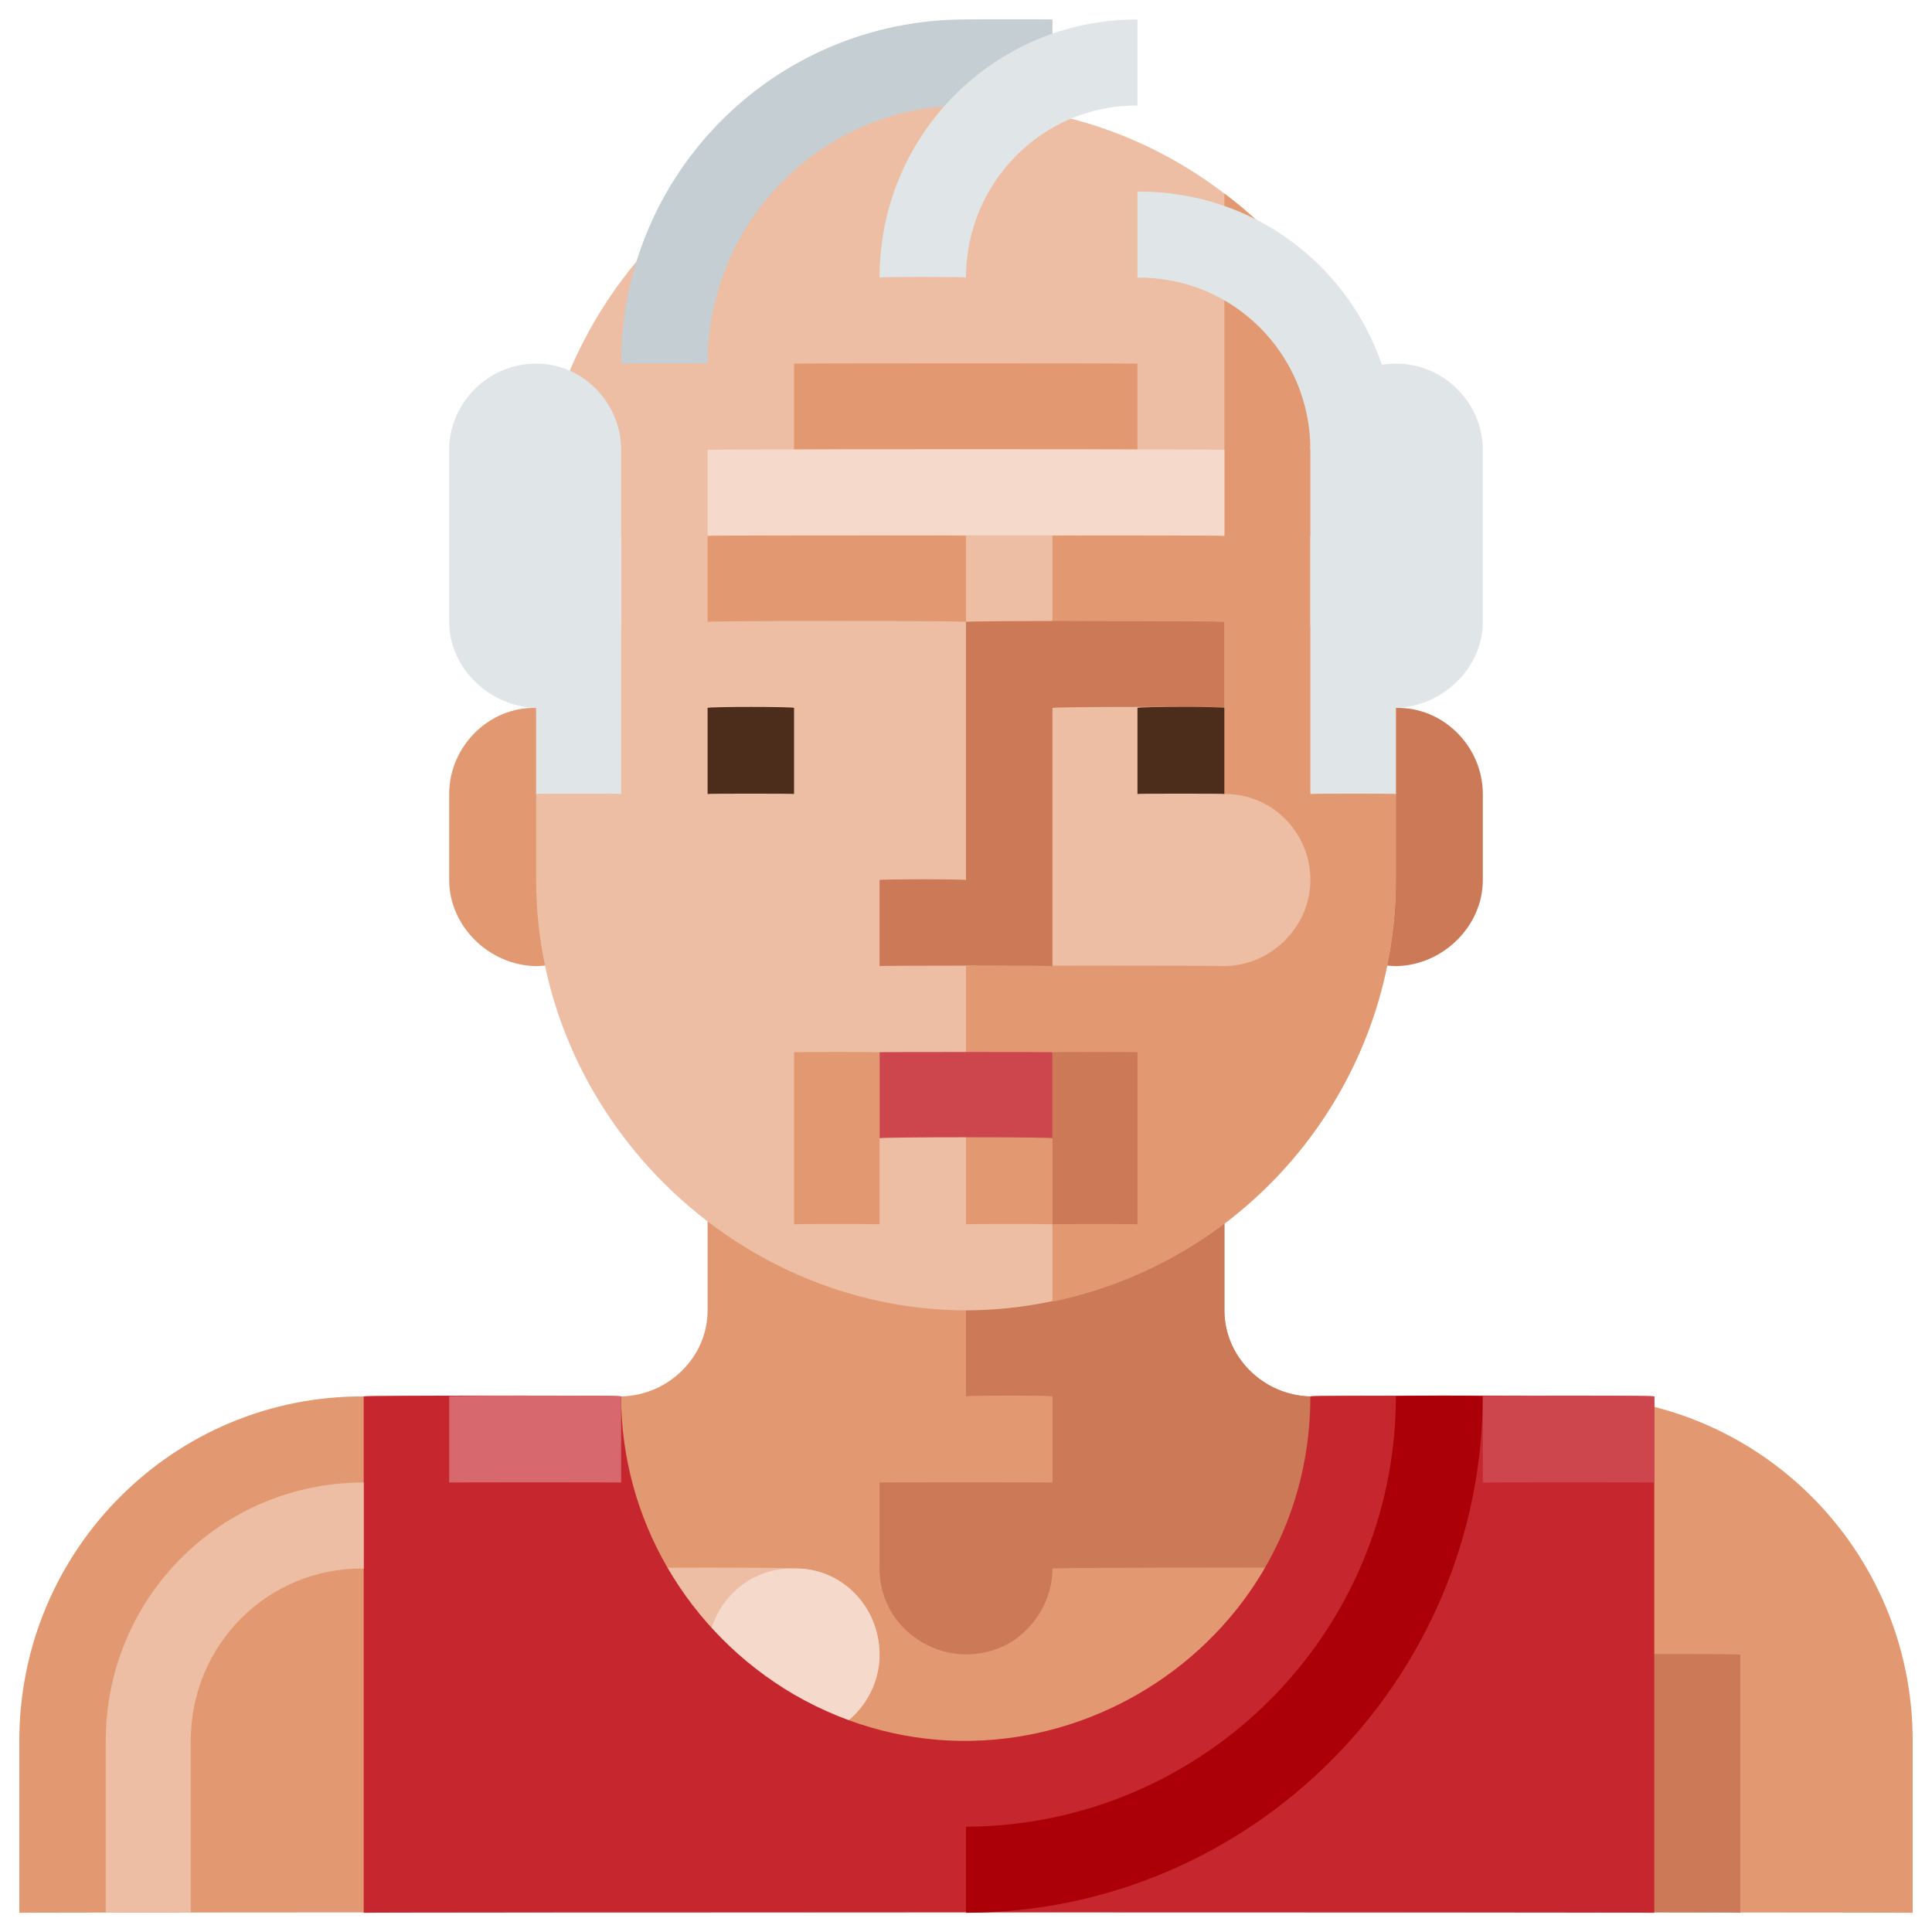 <svg xmlns="http://www.w3.org/2000/svg" version="1.1" xmlns:xlink="http://www.w3.org/1999/xlink" width="100%" height="100%" id="svgWorkerArea" viewBox="0 0 400 400" xmlns:artdraw="https://artdraw.muisca.co" style="background: white;"><defs id="defsdoc"><pattern id="patternBool" x="0" y="0" width="10" height="10" patternUnits="userSpaceOnUse" patternTransform="rotate(35)"><circle cx="5" cy="5" r="4" style="stroke: none;fill: #ff000070;"></circle></pattern></defs><g id="fileImp-159552254" class="cosito"><path id="rectImp-733028396" class="grouped" style="fill:#cb7956" d="M271.3 164.388C271.3 154.492 279.3 146.292 289 146.571 289 146.292 289 146.292 289 146.571 298.7 146.292 307 154.492 307 164.388 307 164.292 307 181.992 307 182.207 307 191.792 298.7 199.892 289 200.025 289 199.892 289 199.892 289 200.025 279.3 199.892 271.3 191.792 271.3 182.207 271.3 181.992 271.3 164.292 271.3 164.388 271.3 164.292 271.3 164.292 271.3 164.388"></path><path id="rectImp-423360883" class="grouped" style="fill:#e29971" d="M93 164.388C93 154.492 101.3 146.292 111 146.571 111 146.292 111 146.292 111 146.571 120.5 146.292 128.6 154.492 128.6 164.388 128.6 164.292 128.6 181.992 128.6 182.207 128.6 191.792 120.5 199.892 111 200.025 111 199.892 111 199.892 111 200.025 101.3 199.892 93 191.792 93 182.207 93 181.992 93 164.292 93 164.388 93 164.292 93 164.292 93 164.388"></path><path id="pathImp-397878133" class="grouped" style="fill:#e29971" d="M146.5 217.843C146.5 217.792 146.5 271.192 146.5 271.297 146.5 280.892 138.5 288.892 128.6 289.116 128.6 288.892 75.3 288.892 75.3 289.116 36 288.892 4 320.892 4 360.388 4 360.292 4 395.892 4 396.025 4 395.892 396 395.892 396 396.025 396 395.892 396 360.292 396 360.388 396 320.892 364 288.892 324.7 289.116 324.7 288.892 271.3 288.892 271.3 289.116 261.5 288.892 253.5 280.892 253.5 271.297 253.5 271.192 253.5 217.792 253.5 217.843 253.5 217.792 146.5 217.792 146.5 217.843"></path><path id="pathImp-107337364" class="grouped" style="fill:#cb7956" d="M324.7 342.571C324.7 342.392 360.3 342.392 360.3 342.571 360.3 342.392 360.3 395.892 360.3 396.025 360.3 395.892 324.7 395.892 324.7 396.025 324.7 395.892 324.7 342.392 324.7 342.571"></path><path id="rectImp-719916555" class="grouped" style="fill:#edbda4" d="M111 342.57C111 332.692 119 324.492 128.6 324.752 128.6 324.492 164.4 324.492 164.4 324.752 174 324.492 182.1 332.692 182.1 342.57 182.1 342.392 182.1 342.392 182.1 342.571 182.1 352.192 174 360.292 164.4 360.388 164.4 360.292 128.6 360.292 128.6 360.388 119 360.292 111 352.192 111 342.571 111 342.392 111 342.392 111 342.57 111 342.392 111 342.392 111 342.57"></path><path id="circleImp-284625401" class="grouped" style="fill:#f5d9cb" d="M146.5 342.571C146.5 332.492 154.5 324.492 164.4 324.753 174.1 324.492 182.1 332.492 182.1 342.571 182.1 352.292 174.1 360.292 164.4 360.388 154.5 360.292 146.5 352.292 146.5 342.571 146.5 342.392 146.5 342.392 146.5 342.571"></path><path id="pathImp-568208024" class="grouped" style="fill:#cb7956" d="M271.3 289.116C261.5 288.892 253.5 280.892 253.5 271.297 253.5 271.192 253.5 217.792 253.5 217.843 253.5 217.792 200 217.792 200 217.843 200 217.792 200 288.892 200 289.116 200 288.892 217.9 288.892 217.9 289.116 217.9 288.892 217.9 306.892 217.9 306.934 217.9 306.892 182.1 306.892 182.1 306.934 182.1 306.892 182.1 324.492 182.1 324.752 182.1 338.392 197 346.892 209 340.183 214.5 336.892 217.9 330.892 217.9 324.752 217.9 324.492 289 324.492 289 324.752 289 324.492 289 288.892 289 289.116 289 288.892 271.3 288.892 271.3 289.116"></path><path id="pathImp-374843421" class="grouped" style="fill:#c6262d" d="M342.5 289.116C342.5 288.892 271.3 288.892 271.3 289.116 271.3 343.792 211.8 378.192 164.4 350.84 142.3 337.892 128.6 314.392 128.6 289.116 128.6 288.892 75.3 288.892 75.3 289.116 75.3 288.892 75.3 395.892 75.3 396.025 75.3 395.892 342.5 395.892 342.5 396.025 342.5 395.892 342.5 288.892 342.5 289.116"></path><path id="pathImp-417297678" class="grouped" style="fill:#ab0008" d="M200 396.025C200 395.892 200 377.992 200 378.206 249.1 377.992 289 338.192 289 289.116 289 288.892 307 288.892 307 289.116 306.8 347.892 259 395.892 200 396.025 200 395.892 200 395.892 200 396.025"></path><path id="pathImp-328589127" class="grouped" style="fill:#d7686d" d="M93 289.116C93 288.892 128.6 288.892 128.6 289.116 128.6 288.892 128.6 306.892 128.6 306.934 128.6 306.892 93 306.892 93 306.934 93 306.892 93 288.892 93 289.116"></path><path id="pathImp-361351058" class="grouped" style="fill:#ce464d" d="M307 289.116C307 288.892 342.5 288.892 342.5 289.116 342.5 288.892 342.5 306.892 342.5 306.934 342.5 306.892 307 306.892 307 306.934 307 306.892 307 288.892 307 289.116"></path><path id="pathImp-957369922" class="grouped" style="fill:#edbda4" d="M39.5 396.025C39.5 395.892 21.9 395.892 21.9 396.025 21.9 395.892 21.9 360.292 21.9 360.388 21.9 330.792 45.8 306.892 75.3 306.934 75.3 306.892 75.3 324.492 75.3 324.752 55.5 324.492 39.5 340.492 39.5 360.388 39.5 360.292 39.5 395.892 39.5 396.025"></path><path id="rectImp-724426158" class="grouped" style="fill:#edbda4" d="M111 110.935C111 62.292 151.5 21.692 200 21.844 200 21.692 200 21.692 200 21.844 248.4 21.692 289 62.292 289 110.935 289 110.792 289 181.992 289 182.207 289 230.492 248.4 271.192 200 271.298 200 271.192 200 271.192 200 271.298 151.5 271.192 111 230.492 111 182.207 111 181.992 111 110.792 111 110.935 111 110.792 111 110.792 111 110.935"></path><path id="pathImp-647855986" class="grouped" style="fill:#e29971" d="M253.5 40.065C253.5 39.792 253.5 110.792 253.5 110.934 253.5 110.792 217.9 110.792 217.9 110.934 217.9 110.792 217.9 128.492 217.9 128.753 217.9 128.492 253.5 128.492 253.5 128.753 253.5 128.492 253.5 164.292 253.5 164.388 263.3 164.292 271.3 172.292 271.3 182.207 271.3 191.792 263.3 199.892 253.5 200.025 253.5 199.892 200 199.892 200 200.025 200 199.892 200 253.392 200 253.479 200 253.392 217.9 253.392 217.9 253.479 217.9 253.392 217.9 269.392 217.9 269.502 259.3 260.892 289 224.392 289 182.207 289 181.992 289 110.792 289 110.934 289 81.692 275 56.192 253.5 40.065 253.5 39.792 253.5 39.792 253.5 40.065"></path><path id="pathImp-757593019" class="grouped" style="fill:#cb7956" d="M182.1 182.207C182.1 181.992 182.1 199.892 182.1 200.025 182.1 199.892 217.9 199.892 217.9 200.025 217.9 199.892 217.9 146.292 217.9 146.571 217.9 146.292 253.5 146.292 253.5 146.571 253.5 146.292 253.5 128.492 253.5 128.753 253.5 128.492 200 128.492 200 128.753 200 128.492 200 181.992 200 182.207 200 181.992 182.1 181.992 182.1 182.207 182.1 181.992 182.1 181.992 182.1 182.207"></path><path id="pathImp-231829210" class="grouped" style="fill:#4c2c1a" d="M235.5 146.571C235.5 146.292 253.5 146.292 253.5 146.571 253.5 146.292 253.5 164.292 253.5 164.388 253.5 164.292 235.5 164.292 235.5 164.388 235.5 164.292 235.5 146.292 235.5 146.571M146.5 146.571C146.5 146.292 164.4 146.292 164.4 146.571 164.4 146.292 164.4 164.292 164.4 164.388 164.4 164.292 146.5 164.292 146.5 164.388 146.5 164.292 146.5 146.292 146.5 146.571"></path><path id="pathImp-879952443" class="grouped" style="fill:#ce464d" d="M182.1 217.843C182.1 217.792 217.9 217.792 217.9 217.843 217.9 217.792 217.9 235.392 217.9 235.661 217.9 235.392 182.1 235.392 182.1 235.661 182.1 235.392 182.1 217.792 182.1 217.843"></path><path id="pathImp-733224198" class="grouped" style="fill:#e29971" d="M146.5 110.934C146.5 110.792 200 110.792 200 110.934 200 110.792 200 128.492 200 128.752 200 128.492 146.5 128.492 146.5 128.752 146.5 128.492 146.5 110.792 146.5 110.934M164.4 75.298C164.4 75.192 235.5 75.192 235.5 75.298 235.5 75.192 235.5 92.992 235.5 93.116 235.5 92.992 164.4 92.992 164.4 93.116 164.4 92.992 164.4 75.192 164.4 75.298"></path><path id="pathImp-13458889" class="grouped" style="fill:#f5d9cb" d="M146.5 93.116C146.5 92.992 253.5 92.992 253.5 93.116 253.5 92.992 253.5 110.792 253.5 110.934 253.5 110.792 146.5 110.792 146.5 110.934 146.5 110.792 146.5 92.992 146.5 93.116"></path><path id="pathImp-319223751" class="grouped" style="fill:#e29971" d="M164.4 217.843C164.4 217.792 182.1 217.792 182.1 217.843 182.1 217.792 182.1 253.392 182.1 253.479 182.1 253.392 164.4 253.392 164.4 253.479 164.4 253.392 164.4 217.792 164.4 217.843"></path><path id="pathImp-457192558" class="grouped" style="fill:#cb7956" d="M217.9 217.843C217.9 217.792 235.5 217.792 235.5 217.843 235.5 217.792 235.5 253.392 235.5 253.479 235.5 253.392 217.9 253.392 217.9 253.479 217.9 253.392 217.9 217.792 217.9 217.843"></path><path id="pathImp-25035039" class="grouped" style="fill:#c4ced3" d="M146.5 75.298C146.5 75.192 128.6 75.192 128.6 75.298 128.6 35.792 160.5 3.992 200 4.025 200 3.992 217.9 3.992 217.9 4.025 217.9 3.992 217.9 21.692 217.9 21.844 217.9 21.692 200 21.692 200 21.844 170.5 21.692 146.5 45.692 146.5 75.298 146.5 75.192 146.5 75.192 146.5 75.298"></path><path id="pathImp-249761736" class="grouped" style="fill:#e0e5e8" d="M200 57.48C200 57.292 182.1 57.292 182.1 57.48 182.1 27.792 206 3.992 235.5 4.025 235.5 3.992 235.5 21.692 235.5 21.844 216 21.692 200 37.692 200 57.48 200 57.292 200 57.292 200 57.48M289 93.116C289 92.992 271.3 92.992 271.3 93.116 271.3 73.292 255.3 57.292 235.5 57.48 235.5 57.292 235.5 39.492 235.5 39.662 265.2 39.492 289 63.292 289 93.116 289 92.992 289 92.992 289 93.116"></path><path id="rectImp-630766582" class="grouped" style="fill:#e0e5e8" d="M93 93.116C93 83.292 101.3 75.192 111 75.298 111 75.192 111 75.192 111 75.298 120.5 75.192 128.6 83.292 128.6 93.116 128.6 92.992 128.6 128.492 128.6 128.753 128.6 138.292 120.5 146.292 111 146.571 111 146.292 111 146.292 111 146.571 101.3 146.292 93 138.292 93 128.753 93 128.492 93 92.992 93 93.116 93 92.992 93 92.992 93 93.116"></path><path id="pathImp-759450359" class="grouped" style="fill:#e0e5e8" d="M111 110.934C111 110.792 128.6 110.792 128.6 110.934 128.6 110.792 128.6 164.292 128.6 164.388 128.6 164.292 111 164.292 111 164.388 111 164.292 111 110.792 111 110.934"></path><path id="rectImp-510694370" class="grouped" style="fill:#e0e5e8" d="M307 128.752C307 138.292 298.7 146.292 289 146.57 289 146.292 289 146.292 289 146.57 279.3 146.292 271.3 138.292 271.3 128.752 271.3 128.492 271.3 92.992 271.3 93.115 271.3 83.292 279.3 75.192 289 75.297 289 75.192 289 75.192 289 75.297 298.7 75.192 307 83.292 307 93.115 307 92.992 307 128.492 307 128.752 307 128.492 307 128.492 307 128.752"></path><path id="pathImp-999919741" class="grouped" style="fill:#e0e5e8" d="M289 164.388C289 164.292 271.3 164.292 271.3 164.388 271.3 164.292 271.3 110.792 271.3 110.934 271.3 110.792 289 110.792 289 110.934 289 110.792 289 164.292 289 164.388"></path></g></svg>